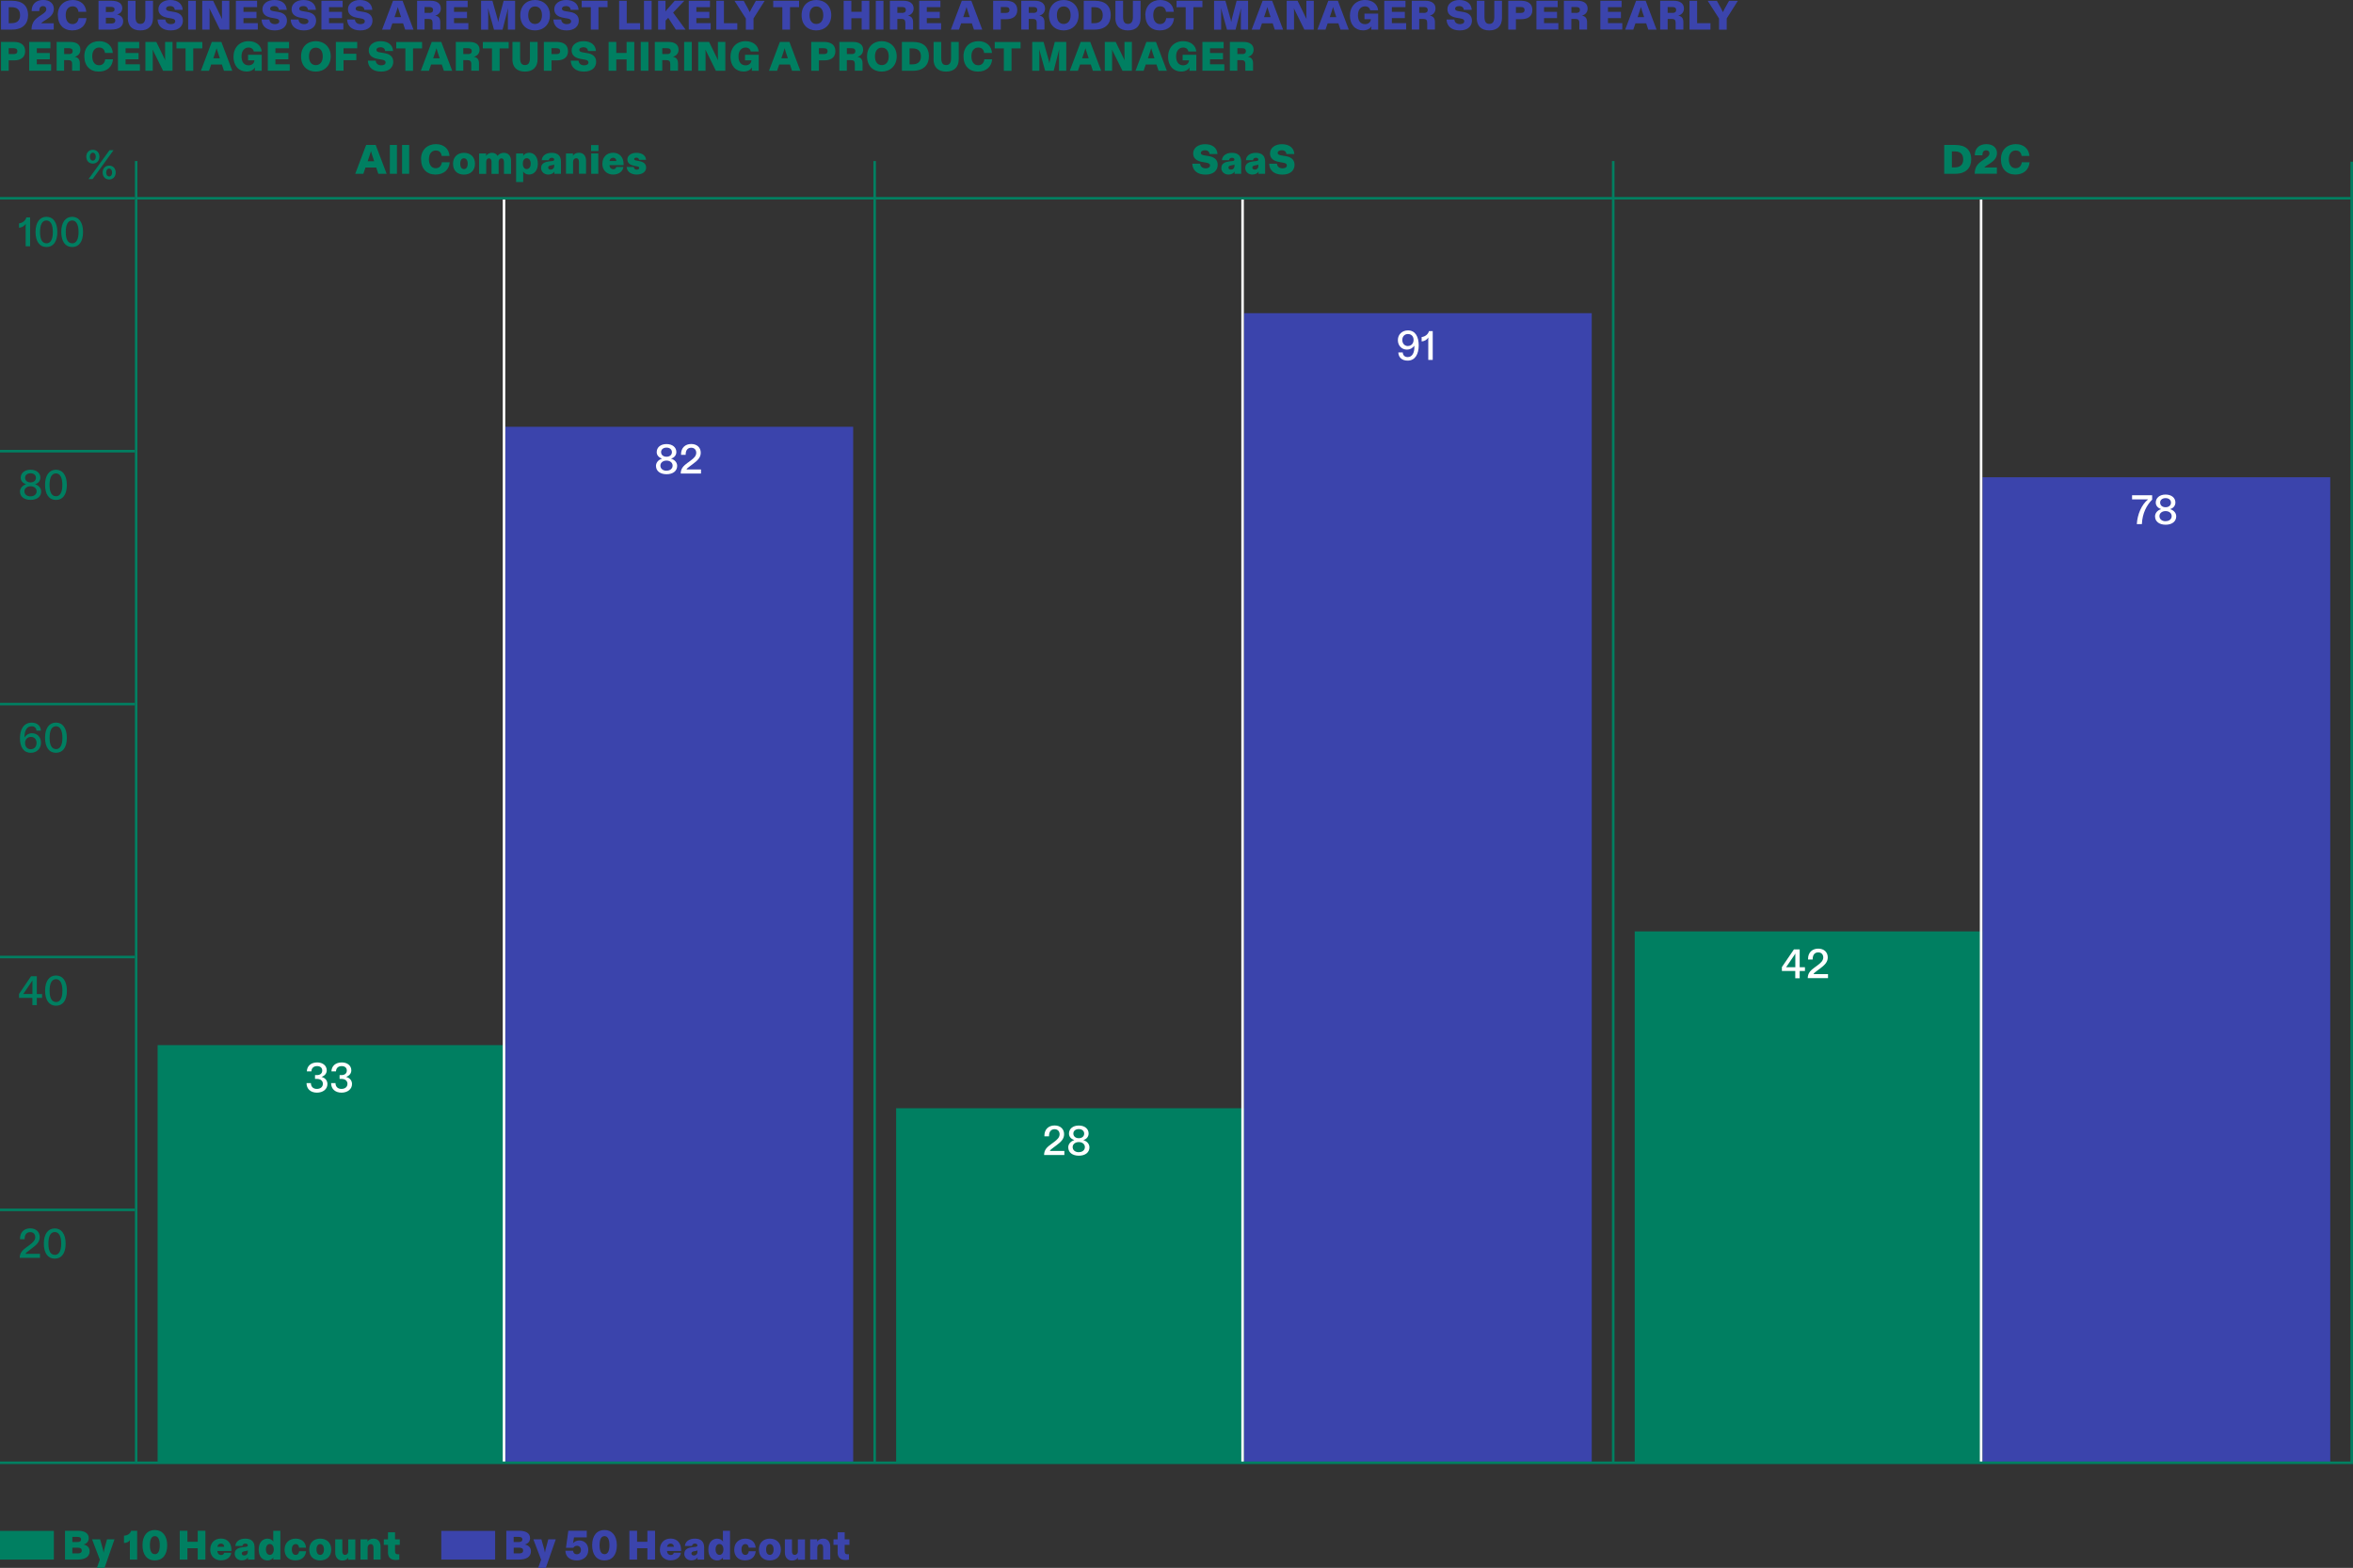 <?xml version="1.0" encoding="UTF-8"?><svg id="uuid-0dfed55b-a943-4352-86b5-c5613663d406" xmlns="http://www.w3.org/2000/svg" viewBox="0 0 371.38 247.47"><rect x="0" y="0" width="371.38" height="247.47" fill="#333333" stroke="none"/><defs><style>.uuid-288128f9-0c80-4648-bc33-a8056075cb0c{fill:#007f61;}.uuid-288128f9-0c80-4648-bc33-a8056075cb0c,.uuid-ce1f6a67-02bc-4ce9-ab5c-f519a6ffa7a4,.uuid-9423a5aa-f2f9-4655-b1f6-9f88802b57fe{stroke-width:0px;}.uuid-6dffda14-fdbd-4ec5-8c0a-4297719cbaf0{stroke:#fff;}.uuid-6dffda14-fdbd-4ec5-8c0a-4297719cbaf0,.uuid-368efdbe-213a-4685-8828-a54f5e4d7c76{fill:none;stroke-width:.4px;}.uuid-368efdbe-213a-4685-8828-a54f5e4d7c76{stroke:#007f61;}.uuid-ce1f6a67-02bc-4ce9-ab5c-f519a6ffa7a4{fill:#fff;}.uuid-9423a5aa-f2f9-4655-b1f6-9f88802b57fe{fill:#3b44ac;}</style></defs><g id="uuid-f1f3a0d4-20b9-409f-9545-c121e603e3a6"><line class="uuid-368efdbe-213a-4685-8828-a54f5e4d7c76" x1="21.29" y1="31.29" y2="31.29"/><line class="uuid-368efdbe-213a-4685-8828-a54f5e4d7c76" x1="21.29" y1="111.13" y2="111.13"/><line class="uuid-368efdbe-213a-4685-8828-a54f5e4d7c76" x1="21.29" y1="71.21" y2="71.21"/><line class="uuid-368efdbe-213a-4685-8828-a54f5e4d7c76" x1="21.29" y1="151.05" y2="151.05"/><line class="uuid-368efdbe-213a-4685-8828-a54f5e4d7c76" x1="21.29" y1="190.96" y2="190.96"/><rect class="uuid-288128f9-0c80-4648-bc33-a8056075cb0c" x="24.88" y="164.96" width="54.89" height="65.79"/><rect class="uuid-288128f9-0c80-4648-bc33-a8056075cb0c" x="141.44" y="174.92" width="54.89" height="55.83"/><rect class="uuid-288128f9-0c80-4648-bc33-a8056075cb0c" x="258.01" y="147.01" width="54.89" height="83.74"/><rect class="uuid-9423a5aa-f2f9-4655-b1f6-9f88802b57fe" x="79.77" y="67.36" width="54.89" height="163.39"/><rect class="uuid-9423a5aa-f2f9-4655-b1f6-9f88802b57fe" x="196.34" y="49.43" width="54.89" height="181.32"/><rect class="uuid-9423a5aa-f2f9-4655-b1f6-9f88802b57fe" x="312.9" y="75.33" width="54.89" height="155.42"/><path class="uuid-288128f9-0c80-4648-bc33-a8056075cb0c" d="M57.79,22.88h1.51l1.72,4.55h-1.31l-.33-.99h-1.69l-.34.99h-1.28l1.72-4.55ZM59.06,25.45l-.34-1.02c-.07-.23-.13-.4-.17-.57-.04.17-.1.34-.18.58l-.34,1.01h1.03Z"/><path class="uuid-288128f9-0c80-4648-bc33-a8056075cb0c" d="M61.53,22.88h1.12v4.55h-1.12v-4.55Z"/><path class="uuid-288128f9-0c80-4648-bc33-a8056075cb0c" d="M63.46,22.88h1.12v4.55h-1.12v-4.55Z"/><path class="uuid-288128f9-0c80-4648-bc33-a8056075cb0c" d="M66.45,25.13c0-1.51,1.03-2.38,2.35-2.38,1.18,0,2.05.66,2.15,1.86h-1.24c-.06-.51-.36-.86-.92-.86-.62,0-1.09.47-1.09,1.38s.43,1.42,1.07,1.42c.54,0,.91-.36.97-.94h1.24c-.08,1.12-.88,1.94-2.25,1.94s-2.27-.9-2.27-2.42Z"/><path class="uuid-288128f9-0c80-4648-bc33-a8056075cb0c" d="M71.5,25.84c0-1.08.73-1.72,1.73-1.72s1.74.64,1.74,1.72-.72,1.72-1.74,1.72-1.73-.6-1.73-1.72ZM73.23,26.69c.36,0,.59-.32.59-.85s-.23-.86-.59-.86-.59.31-.59.86.23.85.59.85Z"/><path class="uuid-288128f9-0c80-4648-bc33-a8056075cb0c" d="M75.63,24.22h1.1v.12c0,.08,0,.16-.02.27.15-.23.46-.49.96-.49.39,0,.7.2.86.49.18-.26.51-.49.99-.49.73,0,1.14.52,1.14,1.27v2.05h-1.12v-1.88c0-.35-.14-.57-.4-.57s-.44.21-.44.57v1.88h-1.12v-1.88c0-.35-.13-.57-.4-.57s-.44.21-.44.57v1.88h-1.12v-3.21Z"/><path class="uuid-288128f9-0c80-4648-bc33-a8056075cb0c" d="M81.47,24.22h1.12v.08c0,.1,0,.16-.02.29.17-.25.49-.48.96-.48.74,0,1.36.6,1.36,1.72s-.62,1.72-1.4,1.72c-.47,0-.76-.23-.93-.49.02.12.02.2.02.27v1.4h-1.12v-4.51ZM83.14,26.69c.37,0,.62-.34.62-.86s-.24-.86-.62-.86-.62.33-.62.86.25.86.62.86Z"/><path class="uuid-288128f9-0c80-4648-bc33-a8056075cb0c" d="M85.4,26.51c0-.73.62-.96,1.29-1.04l.45-.05c.25-.03.33-.1.33-.23,0-.17-.14-.29-.38-.29-.26,0-.44.14-.47.38h-1.12c.05-.67.64-1.16,1.56-1.16,1.04,0,1.48.52,1.48,1.42v1.89h-1.05v-.1c0-.1.01-.19.03-.27-.18.3-.52.49-1,.49-.57,0-1.12-.38-1.12-1.05ZM86.91,26.77c.33,0,.56-.23.56-.57v-.24c-.05.05-.15.08-.33.11l-.18.03c-.27.05-.44.14-.44.34s.15.33.38.33Z"/><path class="uuid-288128f9-0c80-4648-bc33-a8056075cb0c" d="M89.33,24.22h1.11v.1c0,.08,0,.16-.02.27.15-.25.46-.48.96-.48.74,0,1.12.53,1.12,1.28v2.03h-1.12v-1.87c0-.38-.16-.58-.44-.58s-.49.23-.49.58v1.87h-1.12v-3.21Z"/><path class="uuid-288128f9-0c80-4648-bc33-a8056075cb0c" d="M93.29,22.9h1.17v.93h-1.17v-.93ZM93.31,24.22h1.12v3.21h-1.12v-3.21Z"/><path class="uuid-288128f9-0c80-4648-bc33-a8056075cb0c" d="M95.08,25.83c0-1.05.69-1.72,1.69-1.72s1.65.7,1.65,1.77v.19h-2.22c0,.38.27.64.58.64.25,0,.44-.12.49-.36h1.12c-.07.67-.68,1.2-1.62,1.2s-1.7-.62-1.7-1.72ZM97.28,25.41c0-.32-.23-.51-.51-.51-.31,0-.53.21-.57.51h1.08Z"/><path class="uuid-288128f9-0c80-4648-bc33-a8056075cb0c" d="M98.91,26.35h1.12c.02.25.18.43.46.43.24,0,.4-.1.4-.27,0-.14-.1-.21-.34-.25l-.53-.11c-.6-.13-1-.43-1-1s.58-1.03,1.43-1.03c.93,0,1.48.46,1.51,1.1h-1.1c-.02-.19-.16-.34-.41-.34-.19,0-.36.08-.36.23,0,.12.08.18.36.23l.49.1c.58.11,1.04.39,1.04,1.01,0,.65-.58,1.1-1.5,1.1s-1.53-.49-1.57-1.2Z"/><path class="uuid-288128f9-0c80-4648-bc33-a8056075cb0c" d="M188.17,25.84h1.25c.03.48.4.73.88.73.37,0,.68-.14.68-.46,0-.23-.18-.36-.52-.42l-.77-.14c-.75-.14-1.37-.52-1.37-1.33,0-.89.81-1.46,1.88-1.46,1.24,0,1.9.64,1.96,1.55h-1.25c-.03-.33-.25-.59-.74-.59-.36,0-.64.15-.64.42,0,.24.21.33.58.39l.71.12c.73.12,1.37.49,1.37,1.36s-.64,1.55-1.92,1.55-2.04-.64-2.09-1.72Z"/><path class="uuid-288128f9-0c80-4648-bc33-a8056075cb0c" d="M192.77,26.51c0-.73.62-.96,1.29-1.04l.45-.05c.25-.03.32-.1.32-.23,0-.17-.14-.29-.38-.29-.26,0-.44.14-.47.38h-1.12c.05-.67.64-1.16,1.56-1.16,1.04,0,1.48.52,1.48,1.42v1.89h-1.05v-.1c0-.1.01-.19.03-.27-.18.3-.52.49-1,.49-.57,0-1.12-.38-1.12-1.05ZM194.28,26.77c.33,0,.56-.23.56-.57v-.24c-.05.05-.15.08-.33.11l-.18.03c-.27.05-.44.14-.44.34s.15.33.38.33Z"/><path class="uuid-288128f9-0c80-4648-bc33-a8056075cb0c" d="M196.54,26.51c0-.73.62-.96,1.29-1.04l.45-.05c.25-.03.33-.1.33-.23,0-.17-.14-.29-.38-.29-.26,0-.44.14-.47.38h-1.12c.05-.67.64-1.16,1.56-1.16,1.04,0,1.48.52,1.48,1.42v1.89h-1.05v-.1c0-.1.01-.19.03-.27-.18.3-.52.49-1,.49-.57,0-1.12-.38-1.12-1.05ZM198.05,26.77c.33,0,.56-.23.56-.57v-.24c-.05.05-.15.08-.33.11l-.18.03c-.27.05-.44.14-.44.34s.15.33.38.33Z"/><path class="uuid-288128f9-0c80-4648-bc33-a8056075cb0c" d="M200.3,25.84h1.25c.03.48.4.73.88.73.37,0,.68-.14.68-.46,0-.23-.18-.36-.52-.42l-.77-.14c-.75-.14-1.37-.52-1.37-1.33,0-.89.81-1.46,1.88-1.46,1.24,0,1.9.64,1.96,1.55h-1.25c-.03-.33-.25-.59-.74-.59-.36,0-.64.15-.64.42,0,.24.21.33.58.39l.71.12c.73.12,1.37.49,1.37,1.36s-.64,1.55-1.92,1.55-2.04-.64-2.09-1.72Z"/><path class="uuid-288128f9-0c80-4648-bc33-a8056075cb0c" d="M306.85,22.88h1.77c1.58,0,2.5.76,2.5,2.28,0,1.35-.85,2.27-2.51,2.27h-1.75v-4.55ZM308.51,26.42c.77,0,1.35-.34,1.35-1.25,0-.81-.42-1.27-1.31-1.27h-.48v2.52h.45Z"/><path class="uuid-288128f9-0c80-4648-bc33-a8056075cb0c" d="M312.9,25.33l.46-.31c.41-.28.64-.48.64-.81,0-.29-.18-.49-.51-.49-.41,0-.6.29-.6.7v.09h-1.2v-.08c0-1.01.71-1.68,1.82-1.68s1.68.64,1.68,1.4c0,.84-.58,1.29-1.12,1.65l-.38.24c-.31.21-.43.29-.48.39h1.96v.99h-3.5c.01-1.17.6-1.66,1.23-2.1Z"/><path class="uuid-288128f9-0c80-4648-bc33-a8056075cb0c" d="M315.81,25.13c0-1.51,1.03-2.38,2.35-2.38,1.18,0,2.05.66,2.15,1.86h-1.24c-.06-.51-.36-.86-.92-.86-.62,0-1.09.47-1.09,1.38s.43,1.42,1.07,1.42c.54,0,.91-.36.97-.94h1.23c-.08,1.12-.88,1.94-2.25,1.94s-2.27-.9-2.27-2.42Z"/><line class="uuid-6dffda14-fdbd-4ec5-8c0a-4297719cbaf0" x1="79.55" y1="230.73" x2="79.55" y2="31.47"/><line class="uuid-6dffda14-fdbd-4ec5-8c0a-4297719cbaf0" x1="196.12" y1="230.73" x2="196.12" y2="31.47"/><line class="uuid-6dffda14-fdbd-4ec5-8c0a-4297719cbaf0" x1="312.68" y1="230.73" x2="312.68" y2="31.47"/><line class="uuid-368efdbe-213a-4685-8828-a54f5e4d7c76" x1="21.49" y1="230.73" x2="21.49" y2="25.42"/><line class="uuid-368efdbe-213a-4685-8828-a54f5e4d7c76" x1="138.05" y1="230.98" x2="138.05" y2="25.42"/><line class="uuid-368efdbe-213a-4685-8828-a54f5e4d7c76" x1="254.62" y1="230.98" x2="254.62" y2="25.42"/><line class="uuid-368efdbe-213a-4685-8828-a54f5e4d7c76" x1="371.18" y1="230.98" x2="371.18" y2="25.52"/><path class="uuid-ce1f6a67-02bc-4ce9-ab5c-f519a6ffa7a4" d="M48.36,170.95h.71c0,.56.36.92.93.92s.96-.3.96-.81c0-.49-.4-.77-.94-.77h-.3v-.6h.31c.45,0,.83-.23.83-.72,0-.43-.31-.7-.81-.7-.55,0-.88.32-.9.83h-.72c.03-.85.65-1.41,1.64-1.41.87,0,1.5.5,1.5,1.25,0,.49-.32.87-.83,1.03.57.16.94.55.94,1.14,0,.79-.69,1.35-1.66,1.35s-1.64-.57-1.64-1.5Z"/><path class="uuid-ce1f6a67-02bc-4ce9-ab5c-f519a6ffa7a4" d="M52.24,170.95h.71c0,.56.36.92.93.92s.96-.3.96-.81c0-.49-.4-.77-.94-.77h-.3v-.6h.31c.45,0,.83-.23.83-.72,0-.43-.31-.7-.81-.7-.55,0-.88.32-.9.83h-.72c.03-.85.65-1.41,1.64-1.41.87,0,1.5.5,1.5,1.25,0,.49-.32.87-.83,1.03.57.16.94.55.94,1.14,0,.79-.69,1.35-1.66,1.35s-1.64-.57-1.64-1.5Z"/><path class="uuid-ce1f6a67-02bc-4ce9-ab5c-f519a6ffa7a4" d="M165.95,180.56l.44-.33c.44-.33.85-.69.85-1.2,0-.47-.3-.8-.79-.8-.55,0-.88.38-.88,1.06v.06h-.73v-.1c0-.99.65-1.61,1.61-1.61.91,0,1.5.56,1.5,1.38,0,.76-.51,1.24-1.26,1.79l-.31.23c-.44.32-.62.47-.68.62h2.29v.64h-3.2c.01-.81.43-1.21,1.16-1.75Z"/><path class="uuid-ce1f6a67-02bc-4ce9-ab5c-f519a6ffa7a4" d="M168.6,181.12c0-.53.36-.98.96-1.17-.5-.18-.84-.53-.84-1.03,0-.74.6-1.27,1.55-1.27s1.55.53,1.55,1.25c0,.51-.32.89-.84,1.05.6.18.97.62.97,1.14,0,.79-.64,1.32-1.67,1.32s-1.67-.53-1.67-1.29ZM170.27,181.85c.57,0,.96-.32.96-.8,0-.46-.4-.79-.96-.79s-.97.33-.97.79c0,.48.4.81.97.81ZM170.27,179.65c.5,0,.85-.29.85-.72s-.34-.72-.85-.72-.86.29-.86.7c0,.44.34.74.86.74Z"/><path class="uuid-ce1f6a67-02bc-4ce9-ab5c-f519a6ffa7a4" d="M283.36,153.26h-2.12v-.62l1.9-2.79h.91v2.81h.83v.6h-.83v1.14h-.7v-1.14ZM283.36,152.66v-2.16c-.06.11-.12.21-.19.31l-1.09,1.6c-.06.08-.12.18-.18.25h1.46Z"/><path class="uuid-ce1f6a67-02bc-4ce9-ab5c-f519a6ffa7a4" d="M286.48,152.65l.44-.33c.44-.33.85-.69.85-1.2,0-.47-.3-.8-.79-.8-.55,0-.88.38-.88,1.06v.06h-.73v-.1c0-.99.65-1.61,1.61-1.61.91,0,1.5.56,1.5,1.38,0,.76-.51,1.24-1.26,1.79l-.31.23c-.44.32-.62.47-.68.62h2.29v.64h-3.2c.01-.81.43-1.21,1.16-1.75Z"/><path class="uuid-ce1f6a67-02bc-4ce9-ab5c-f519a6ffa7a4" d="M103.53,73.56c0-.53.36-.98.96-1.17-.5-.18-.84-.53-.84-1.03,0-.74.6-1.27,1.55-1.27s1.55.53,1.55,1.25c0,.51-.32.89-.84,1.05.6.18.97.62.97,1.14,0,.79-.64,1.32-1.67,1.32s-1.67-.53-1.67-1.29ZM105.2,74.29c.57,0,.96-.32.96-.8,0-.46-.4-.79-.96-.79s-.97.33-.97.79c0,.48.4.81.97.81ZM105.2,72.09c.5,0,.85-.29.85-.72s-.34-.72-.85-.72-.86.29-.86.7c0,.44.34.74.86.74Z"/><path class="uuid-ce1f6a67-02bc-4ce9-ab5c-f519a6ffa7a4" d="M108.6,73l.44-.33c.44-.33.85-.69.85-1.2,0-.47-.3-.8-.79-.8-.55,0-.88.38-.88,1.06v.06h-.73v-.1c0-.99.65-1.61,1.61-1.61.91,0,1.5.56,1.5,1.38,0,.76-.51,1.24-1.26,1.79l-.31.23c-.44.32-.62.47-.68.62h2.29v.64h-3.2c.01-.81.43-1.21,1.16-1.75Z"/><path class="uuid-ce1f6a67-02bc-4ce9-ab5c-f519a6ffa7a4" d="M220.7,55.63h.7c.03.46.31.73.78.73.76,0,1.07-.76,1.05-1.6v-.2c-.2.31-.62.62-1.18.62-.77,0-1.42-.58-1.42-1.5s.7-1.53,1.59-1.53c1.2,0,1.7,1.05,1.7,2.37s-.53,2.4-1.75,2.4c-.92,0-1.44-.53-1.47-1.29ZM222.22,54.61c.5,0,.89-.38.89-.96s-.37-.93-.89-.93-.89.38-.89.94.36.96.89.96Z"/><path class="uuid-ce1f6a67-02bc-4ce9-ab5c-f519a6ffa7a4" d="M225.45,53.25c-.21.35-.59.61-1.07.63v-.68c.56-.07,1.03-.44,1.16-.94h.59v4.55h-.7v-3.19c0-.13,0-.25.01-.38Z"/><path class="uuid-ce1f6a67-02bc-4ce9-ab5c-f519a6ffa7a4" d="M339.04,78.82h-2.53v-.65h3.17v.69c-.87.87-1.55,2.17-1.62,3.86h-.8c.09-1.51.73-3.06,1.78-3.9Z"/><path class="uuid-ce1f6a67-02bc-4ce9-ab5c-f519a6ffa7a4" d="M340.13,81.53c0-.53.36-.98.96-1.17-.5-.18-.84-.53-.84-1.03,0-.74.6-1.27,1.55-1.27s1.55.53,1.55,1.25c0,.51-.32.89-.84,1.05.6.18.97.62.97,1.14,0,.79-.64,1.32-1.67,1.32s-1.67-.53-1.67-1.29ZM341.8,82.26c.57,0,.96-.32.96-.8,0-.46-.4-.79-.96-.79s-.97.33-.97.79c0,.48.4.81.97.81ZM341.8,80.06c.5,0,.85-.29.85-.72s-.34-.72-.85-.72-.86.29-.86.7c0,.44.34.74.86.74Z"/><path class="uuid-288128f9-0c80-4648-bc33-a8056075cb0c" d="M5.12,157.5h-2.12v-.62l1.9-2.79h.91v2.81h.83v.6h-.83v1.14h-.7v-1.14ZM5.12,156.89v-2.16c-.06.11-.12.21-.19.31l-1.09,1.6c-.06.08-.12.18-.18.25h1.46Z"/><path class="uuid-288128f9-0c80-4648-bc33-a8056075cb0c" d="M7.12,156.35c0-1.49.66-2.38,1.72-2.38s1.72.88,1.72,2.4-.64,2.37-1.72,2.37-1.72-.88-1.72-2.38ZM8.84,158.16c.62,0,1.01-.57,1.01-1.78s-.38-1.83-1.01-1.83-1.01.58-1.01,1.83.4,1.77,1.01,1.77Z"/><path class="uuid-288128f9-0c80-4648-bc33-a8056075cb0c" d="M4.27,196.8l.44-.33c.44-.33.85-.69.85-1.2,0-.47-.3-.8-.79-.8-.55,0-.88.38-.88,1.06v.06h-.73v-.1c0-.99.65-1.61,1.61-1.61.91,0,1.5.56,1.5,1.38,0,.76-.51,1.24-1.26,1.79l-.31.23c-.44.32-.62.47-.68.62h2.29v.64h-3.2c.01-.81.43-1.21,1.16-1.75Z"/><path class="uuid-288128f9-0c80-4648-bc33-a8056075cb0c" d="M6.92,196.27c0-1.49.66-2.38,1.72-2.38s1.72.88,1.72,2.4-.64,2.37-1.72,2.37-1.72-.88-1.72-2.38ZM8.65,198.07c.62,0,1.01-.57,1.01-1.78s-.38-1.83-1.01-1.83-1.01.58-1.01,1.83.4,1.77,1.01,1.77Z"/><path class="uuid-288128f9-0c80-4648-bc33-a8056075cb0c" d="M3.15,116.54c0-1.41.58-2.48,1.87-2.48.86,0,1.4.52,1.44,1.27h-.7c-.03-.43-.31-.7-.75-.7-.72,0-1.09.58-1.14,1.53,0,.08,0,.17-.02.25.21-.35.64-.68,1.2-.68.83,0,1.42.62,1.42,1.5,0,.92-.68,1.59-1.59,1.59-1.22,0-1.73-1-1.73-2.28ZM4.87,118.25c.53,0,.9-.39.9-.99,0-.55-.34-.95-.88-.95s-.93.39-.93.94c0,.66.38,1.01.9,1.01Z"/><path class="uuid-288128f9-0c80-4648-bc33-a8056075cb0c" d="M7.11,116.43c0-1.49.66-2.38,1.72-2.38s1.72.88,1.72,2.4-.64,2.37-1.72,2.37-1.72-.88-1.72-2.39ZM8.84,118.24c.62,0,1.01-.57,1.01-1.78s-.38-1.83-1.01-1.83-1.01.58-1.01,1.83.4,1.77,1.01,1.77Z"/><path class="uuid-288128f9-0c80-4648-bc33-a8056075cb0c" d="M3.15,77.61c0-.53.36-.98.96-1.17-.5-.18-.84-.53-.84-1.03,0-.74.6-1.27,1.55-1.27s1.55.53,1.55,1.25c0,.51-.32.89-.84,1.05.6.18.97.62.97,1.14,0,.79-.64,1.32-1.67,1.32s-1.67-.53-1.67-1.29ZM4.82,78.34c.57,0,.96-.32.96-.8,0-.46-.4-.79-.96-.79s-.97.33-.97.79c0,.48.4.81.97.81ZM4.82,76.14c.5,0,.85-.29.85-.72s-.34-.72-.85-.72-.86.29-.86.7c0,.44.34.74.86.74Z"/><path class="uuid-288128f9-0c80-4648-bc33-a8056075cb0c" d="M7.11,76.52c0-1.49.66-2.38,1.72-2.38s1.72.88,1.72,2.4-.64,2.37-1.72,2.37-1.72-.88-1.72-2.39ZM8.83,78.33c.62,0,1.01-.57,1.01-1.78s-.38-1.83-1.01-1.83-1.01.58-1.01,1.83.4,1.77,1.01,1.77Z"/><path class="uuid-288128f9-0c80-4648-bc33-a8056075cb0c" d="M4.07,35.31c-.21.35-.59.61-1.07.63v-.68c.56-.07,1.03-.44,1.16-.94h.59v4.55h-.7v-3.19c0-.13,0-.25.01-.38Z"/><path class="uuid-288128f9-0c80-4648-bc33-a8056075cb0c" d="M5.61,36.6c0-1.49.66-2.38,1.72-2.38s1.72.88,1.72,2.4-.64,2.37-1.72,2.37-1.72-.88-1.72-2.38ZM7.33,38.41c.62,0,1.01-.57,1.01-1.78s-.38-1.83-1.01-1.83-1.01.58-1.01,1.83.4,1.77,1.01,1.77Z"/><path class="uuid-288128f9-0c80-4648-bc33-a8056075cb0c" d="M9.67,36.6c0-1.49.66-2.38,1.72-2.38s1.72.88,1.72,2.4-.64,2.37-1.72,2.37-1.72-.88-1.72-2.38ZM11.39,38.41c.62,0,1.01-.57,1.01-1.78s-.38-1.83-1.01-1.83-1.01.58-1.01,1.83.4,1.77,1.01,1.77Z"/><path class="uuid-288128f9-0c80-4648-bc33-a8056075cb0c" d="M13.62,24.73c0-.65.42-1.09,1.03-1.09s1.04.44,1.04,1.09-.43,1.09-1.04,1.09-1.03-.44-1.03-1.09ZM17.27,23.71h.65l-3.3,4.55h-.64l3.3-4.55ZM14.65,25.35c.28,0,.47-.25.47-.62s-.2-.63-.47-.63-.47.26-.47.63.19.62.47.62ZM17.23,26.14c.62,0,1.03.45,1.03,1.09s-.42,1.1-1.03,1.1-1.03-.45-1.03-1.1.42-1.09,1.03-1.09ZM17.23,27.85c.28,0,.47-.25.47-.62s-.2-.63-.47-.63-.47.26-.47.63.19.62.47.62Z"/><rect class="uuid-288128f9-0c80-4648-bc33-a8056075cb0c" x="0" y="241.63" width="8.5" height="4.53"/><path class="uuid-288128f9-0c80-4648-bc33-a8056075cb0c" d="M10.26,241.61h2.05c.94,0,1.7.33,1.7,1.17,0,.52-.33.87-.83,1,.55.1.97.46.97,1.05,0,.9-.73,1.33-1.91,1.33h-1.98v-4.55ZM12.23,243.39c.38,0,.57-.14.57-.42,0-.26-.18-.39-.57-.39h-.81v.81h.81ZM12.27,245.19c.44,0,.64-.16.64-.46s-.2-.45-.64-.45h-.85v.9h.85Z"/><path class="uuid-288128f9-0c80-4648-bc33-a8056075cb0c" d="M15.75,246.16l-1.22-3.2h1.27l.45,1.59c.05.2.08.36.11.53.02-.17.06-.33.1-.54l.43-1.58h1.18l-1.57,4.51h-1.2l.46-1.31Z"/><path class="uuid-288128f9-0c80-4648-bc33-a8056075cb0c" d="M20.53,243.07c-.18.29-.55.47-.96.47v-1.15c.55-.04.99-.29,1.12-.78h.96v4.55h-1.15v-2.81c0-.08,0-.18.03-.28Z"/><path class="uuid-288128f9-0c80-4648-bc33-a8056075cb0c" d="M22.49,243.88c0-1.5.76-2.39,1.94-2.39s1.96.88,1.96,2.41-.75,2.39-1.96,2.39-1.94-.89-1.94-2.4ZM24.44,245.31c.45,0,.78-.38.78-1.41s-.33-1.44-.78-1.44-.78.38-.78,1.44.34,1.4.78,1.4Z"/><path class="uuid-288128f9-0c80-4648-bc33-a8056075cb0c" d="M28.37,241.61h1.21v1.74h1.63v-1.74h1.21v4.55h-1.21v-1.79h-1.63v1.79h-1.21v-4.55Z"/><path class="uuid-288128f9-0c80-4648-bc33-a8056075cb0c" d="M33.19,244.56c0-1.05.69-1.72,1.69-1.72s1.65.7,1.65,1.77v.19h-2.22c0,.38.27.64.58.64.25,0,.44-.12.49-.36h1.12c-.07.67-.68,1.2-1.62,1.2s-1.7-.62-1.7-1.72ZM35.39,244.14c0-.32-.23-.51-.51-.51-.31,0-.53.21-.57.51h1.08Z"/><path class="uuid-288128f9-0c80-4648-bc33-a8056075cb0c" d="M37.04,245.24c0-.73.62-.96,1.29-1.04l.45-.05c.25-.03.33-.1.33-.23,0-.17-.14-.29-.38-.29-.26,0-.44.14-.47.38h-1.12c.05-.67.64-1.16,1.56-1.16,1.04,0,1.48.52,1.48,1.42v1.89h-1.05v-.1c0-.1.01-.19.03-.27-.18.3-.52.49-1,.49-.57,0-1.12-.38-1.12-1.05ZM38.55,245.51c.33,0,.56-.23.56-.57v-.24c-.05.05-.15.08-.33.11l-.18.03c-.27.05-.44.14-.44.34s.15.33.38.33Z"/><path class="uuid-288128f9-0c80-4648-bc33-a8056075cb0c" d="M40.83,244.56c0-1.16.68-1.71,1.39-1.71.46,0,.78.24.94.48-.03-.12-.03-.21-.03-.32v-1.4h1.12v4.55h-1.12v-.09c0-.08,0-.16.03-.27-.15.23-.44.49-.93.49-.79,0-1.4-.57-1.4-1.73ZM42.59,245.42c.36,0,.62-.34.62-.86s-.25-.86-.62-.86-.62.33-.62.86.26.86.62.86Z"/><path class="uuid-288128f9-0c80-4648-bc33-a8056075cb0c" d="M44.92,244.56c0-1.09.79-1.71,1.74-1.71,1.03,0,1.58.62,1.64,1.43h-1.1c-.03-.31-.19-.57-.53-.57-.32,0-.61.26-.61.84,0,.53.23.87.6.87.34,0,.53-.26.55-.58h1.1c-.1.88-.67,1.44-1.71,1.44s-1.69-.64-1.69-1.73Z"/><path class="uuid-288128f9-0c80-4648-bc33-a8056075cb0c" d="M48.81,244.57c0-1.08.73-1.72,1.73-1.72s1.74.64,1.74,1.72-.72,1.72-1.74,1.72-1.73-.6-1.73-1.72ZM50.54,245.42c.36,0,.59-.32.59-.85s-.23-.86-.59-.86-.59.31-.59.86.23.85.59.85Z"/><path class="uuid-288128f9-0c80-4648-bc33-a8056075cb0c" d="M52.91,245.01v-2.05h1.12v1.89c0,.35.14.57.42.57s.51-.19.51-.57v-1.88h1.12v3.21h-1.12v-.09c0-.1,0-.17.03-.27-.18.29-.47.49-.96.49-.64,0-1.12-.45-1.12-1.27Z"/><path class="uuid-288128f9-0c80-4648-bc33-a8056075cb0c" d="M56.9,242.96h1.11v.1c0,.08,0,.16-.02.27.15-.25.46-.48.96-.48.74,0,1.12.53,1.12,1.28v2.03h-1.12v-1.87c0-.38-.16-.58-.44-.58s-.49.23-.49.58v1.87h-1.12v-3.21Z"/><path class="uuid-288128f9-0c80-4648-bc33-a8056075cb0c" d="M61.24,244.99v-1.16h-.66v-.87h.66v-1.11h1.11v1.11h.75v.87h-.75v1.01c0,.31.1.49.46.49.07,0,.14,0,.21-.02v.85c-.11.03-.33.06-.54.06-.85,0-1.25-.42-1.25-1.24Z"/><rect class="uuid-9423a5aa-f2f9-4655-b1f6-9f88802b57fe" x="69.65" y="241.63" width="8.5" height="4.53"/><path class="uuid-9423a5aa-f2f9-4655-b1f6-9f88802b57fe" d="M79.91,241.61h2.05c.94,0,1.7.33,1.7,1.17,0,.52-.33.87-.83,1,.55.1.97.46.97,1.05,0,.9-.73,1.33-1.91,1.33h-1.98v-4.55ZM81.88,243.39c.38,0,.57-.14.57-.42,0-.26-.18-.39-.57-.39h-.81v.81h.81ZM81.93,245.19c.44,0,.64-.16.64-.46s-.2-.45-.64-.45h-.85v.9h.85Z"/><path class="uuid-9423a5aa-f2f9-4655-b1f6-9f88802b57fe" d="M85.4,246.16l-1.22-3.2h1.27l.45,1.59c.05.2.08.36.11.53.02-.17.06-.33.1-.54l.43-1.58h1.18l-1.57,4.51h-1.2l.46-1.31Z"/><path class="uuid-9423a5aa-f2f9-4655-b1f6-9f88802b57fe" d="M89.25,244.76h1.2c.02.32.23.56.6.56s.64-.26.64-.68c0-.38-.25-.66-.62-.66-.28,0-.48.14-.58.32h-1.16l.37-2.69h2.91v1.05h-2.02l-.1.66c-.02.12-.03.18-.05.26.19-.22.51-.44.99-.44.86,0,1.42.62,1.42,1.5,0,1.1-.86,1.65-1.8,1.65-1.22,0-1.8-.7-1.81-1.52Z"/><path class="uuid-9423a5aa-f2f9-4655-b1f6-9f88802b57fe" d="M93.46,243.88c0-1.5.76-2.39,1.94-2.39s1.96.88,1.96,2.41-.75,2.39-1.96,2.39-1.94-.89-1.94-2.4ZM95.41,245.31c.45,0,.78-.38.78-1.41s-.33-1.44-.78-1.44-.78.38-.78,1.44.34,1.4.78,1.4Z"/><path class="uuid-9423a5aa-f2f9-4655-b1f6-9f88802b57fe" d="M99.34,241.61h1.21v1.74h1.63v-1.74h1.21v4.55h-1.21v-1.79h-1.63v1.79h-1.21v-4.55Z"/><path class="uuid-9423a5aa-f2f9-4655-b1f6-9f88802b57fe" d="M104.16,244.56c0-1.05.69-1.72,1.69-1.72s1.65.7,1.65,1.77v.19h-2.22c0,.38.27.64.58.64.25,0,.44-.12.49-.36h1.12c-.07.67-.68,1.2-1.62,1.2s-1.7-.62-1.7-1.72ZM106.36,244.14c0-.32-.23-.51-.51-.51-.31,0-.53.21-.57.51h1.08Z"/><path class="uuid-9423a5aa-f2f9-4655-b1f6-9f88802b57fe" d="M108.01,245.24c0-.73.62-.96,1.29-1.04l.45-.05c.25-.03.32-.1.32-.23,0-.17-.14-.29-.38-.29-.26,0-.44.14-.47.38h-1.12c.05-.67.64-1.16,1.56-1.16,1.04,0,1.48.52,1.48,1.42v1.89h-1.05v-.1c0-.1.01-.19.03-.27-.18.3-.52.49-1,.49-.57,0-1.12-.38-1.12-1.05ZM109.52,245.51c.33,0,.56-.23.56-.57v-.24c-.05.05-.15.08-.33.11l-.18.03c-.27.05-.44.14-.44.34s.15.33.38.33Z"/><path class="uuid-9423a5aa-f2f9-4655-b1f6-9f88802b57fe" d="M111.8,244.56c0-1.16.68-1.71,1.39-1.71.46,0,.78.24.94.48-.03-.12-.03-.21-.03-.32v-1.4h1.12v4.55h-1.12v-.09c0-.08,0-.16.03-.27-.15.23-.44.49-.93.49-.79,0-1.4-.57-1.4-1.73ZM113.56,245.42c.36,0,.62-.34.62-.86s-.25-.86-.62-.86-.62.33-.62.86.26.86.62.86Z"/><path class="uuid-9423a5aa-f2f9-4655-b1f6-9f88802b57fe" d="M115.89,244.56c0-1.09.79-1.71,1.74-1.71,1.03,0,1.58.62,1.64,1.43h-1.1c-.03-.31-.19-.57-.53-.57-.32,0-.61.26-.61.84,0,.53.23.87.6.87.34,0,.53-.26.55-.58h1.1c-.1.88-.67,1.44-1.71,1.44s-1.69-.64-1.69-1.73Z"/><path class="uuid-9423a5aa-f2f9-4655-b1f6-9f88802b57fe" d="M119.78,244.57c0-1.08.73-1.72,1.73-1.72s1.74.64,1.74,1.72-.72,1.72-1.74,1.72-1.73-.6-1.73-1.72ZM121.51,245.42c.36,0,.59-.32.59-.85s-.23-.86-.59-.86-.59.31-.59.86.23.85.59.85Z"/><path class="uuid-9423a5aa-f2f9-4655-b1f6-9f88802b57fe" d="M123.88,245.01v-2.05h1.12v1.89c0,.35.14.57.42.57s.51-.19.51-.57v-1.88h1.12v3.21h-1.12v-.09c0-.1,0-.17.03-.27-.18.29-.47.49-.96.49-.64,0-1.12-.45-1.12-1.27Z"/><path class="uuid-9423a5aa-f2f9-4655-b1f6-9f88802b57fe" d="M127.87,242.96h1.11v.1c0,.08,0,.16-.02.27.15-.25.46-.48.96-.48.74,0,1.12.53,1.12,1.28v2.03h-1.12v-1.87c0-.38-.16-.58-.44-.58s-.49.23-.49.58v1.87h-1.12v-3.21Z"/><path class="uuid-9423a5aa-f2f9-4655-b1f6-9f88802b57fe" d="M132.21,244.99v-1.16h-.66v-.87h.66v-1.11h1.11v1.11h.75v.87h-.75v1.01c0,.31.1.49.46.49.07,0,.14,0,.21-.02v.85c-.11.03-.33.06-.54.06-.85,0-1.25-.42-1.25-1.24Z"/><path class="uuid-9423a5aa-f2f9-4655-b1f6-9f88802b57fe" d="M.16.12h1.77c1.58,0,2.5.76,2.5,2.28,0,1.35-.85,2.27-2.51,2.27H.16V.12ZM1.82,3.66c.77,0,1.35-.34,1.35-1.25,0-.81-.42-1.27-1.31-1.27h-.48v2.52h.45Z"/><path class="uuid-9423a5aa-f2f9-4655-b1f6-9f88802b57fe" d="M6.21,2.57l.46-.31c.41-.28.64-.48.64-.81,0-.29-.18-.49-.51-.49-.41,0-.6.29-.6.7v.09h-1.2v-.08c0-1.01.71-1.68,1.82-1.68s1.68.64,1.68,1.4c0,.84-.58,1.29-1.12,1.65l-.38.24c-.31.21-.43.29-.48.39h1.96v.99h-3.5c.01-1.17.6-1.66,1.23-2.1Z"/><path class="uuid-9423a5aa-f2f9-4655-b1f6-9f88802b57fe" d="M9.12,2.38c0-1.51,1.03-2.38,2.35-2.38,1.18,0,2.05.66,2.15,1.86h-1.24c-.06-.51-.36-.86-.92-.86-.62,0-1.09.47-1.09,1.38s.43,1.42,1.07,1.42c.54,0,.91-.36.97-.94h1.24c-.08,1.12-.88,1.94-2.25,1.94s-2.27-.9-2.27-2.42Z"/><path class="uuid-9423a5aa-f2f9-4655-b1f6-9f88802b57fe" d="M15.55.12h2.05c.94,0,1.7.33,1.7,1.17,0,.52-.33.87-.83,1,.55.1.97.46.97,1.05,0,.9-.73,1.33-1.91,1.33h-1.98V.12ZM17.52,1.9c.38,0,.57-.14.57-.42,0-.26-.18-.39-.57-.39h-.81v.81h.81ZM17.56,3.71c.44,0,.64-.16.64-.46s-.2-.45-.64-.45h-.85v.9h.85Z"/><path class="uuid-9423a5aa-f2f9-4655-b1f6-9f88802b57fe" d="M20.18,2.84V.12h1.21v2.54c0,.75.22,1.11.77,1.11s.78-.37.78-1.11V.12h1.21v2.72c0,1.24-.72,1.96-2,1.96s-1.98-.71-1.98-1.96Z"/><path class="uuid-9423a5aa-f2f9-4655-b1f6-9f88802b57fe" d="M24.85,3.08h1.25c.03.48.4.73.88.73.37,0,.68-.14.68-.46,0-.23-.18-.36-.52-.42l-.77-.14c-.75-.14-1.37-.52-1.37-1.33,0-.89.81-1.46,1.88-1.46,1.24,0,1.9.64,1.96,1.55h-1.25c-.03-.33-.25-.59-.74-.59-.36,0-.64.15-.64.42,0,.24.21.33.58.39l.71.12c.73.12,1.37.49,1.37,1.36s-.64,1.55-1.92,1.55-2.04-.64-2.09-1.72Z"/><path class="uuid-9423a5aa-f2f9-4655-b1f6-9f88802b57fe" d="M29.7.12h1.21v4.55h-1.21V.12Z"/><path class="uuid-9423a5aa-f2f9-4655-b1f6-9f88802b57fe" d="M31.92.12h1.72l1.42,2.91c-.03-.21-.03-.42-.03-.66V.12s1.17,0,1.17,0v4.55h-1.49l-1.66-3.36c.03.22.03.39.03.65v2.71s-1.16,0-1.16,0V.12Z"/><path class="uuid-9423a5aa-f2f9-4655-b1f6-9f88802b57fe" d="M37.22.12h3.36v1.01h-2.15v.74h2.05v.99h-2.05v.79h2.26v1.01h-3.46V.12Z"/><path class="uuid-9423a5aa-f2f9-4655-b1f6-9f88802b57fe" d="M41.27,3.08h1.25c.03.48.4.73.88.73.37,0,.68-.14.68-.46,0-.23-.18-.36-.52-.42l-.77-.14c-.75-.14-1.37-.52-1.37-1.33,0-.89.81-1.46,1.88-1.46,1.24,0,1.9.64,1.96,1.55h-1.25c-.03-.33-.25-.59-.74-.59-.36,0-.64.15-.64.42,0,.24.21.33.58.39l.71.12c.73.12,1.37.49,1.37,1.36s-.64,1.55-1.92,1.55-2.04-.64-2.09-1.72Z"/><path class="uuid-9423a5aa-f2f9-4655-b1f6-9f88802b57fe" d="M45.87,3.08h1.25c.03.48.4.73.88.73.37,0,.68-.14.68-.46,0-.23-.18-.36-.52-.42l-.77-.14c-.75-.14-1.37-.52-1.37-1.33,0-.89.81-1.46,1.88-1.46,1.24,0,1.9.64,1.96,1.55h-1.25c-.03-.33-.25-.59-.74-.59-.36,0-.64.15-.64.42,0,.24.21.33.58.39l.71.12c.73.12,1.37.49,1.37,1.36s-.64,1.55-1.92,1.55-2.04-.64-2.09-1.72Z"/><path class="uuid-9423a5aa-f2f9-4655-b1f6-9f88802b57fe" d="M50.72.12h3.36v1.01h-2.15v.74h2.05v.99h-2.05v.79h2.26v1.01h-3.46V.12Z"/><path class="uuid-9423a5aa-f2f9-4655-b1f6-9f88802b57fe" d="M54.77,3.08h1.25c.03.48.4.73.88.73.37,0,.68-.14.68-.46,0-.23-.18-.36-.52-.42l-.77-.14c-.75-.14-1.37-.52-1.37-1.33,0-.89.81-1.46,1.88-1.46,1.24,0,1.9.64,1.96,1.55h-1.25c-.03-.33-.25-.59-.74-.59-.36,0-.64.15-.64.42,0,.24.21.33.58.39l.71.12c.73.12,1.37.49,1.37,1.36s-.64,1.55-1.92,1.55-2.04-.64-2.09-1.72Z"/><path class="uuid-9423a5aa-f2f9-4655-b1f6-9f88802b57fe" d="M62.03.12h1.51l1.72,4.55h-1.31l-.33-.99h-1.69l-.34.99h-1.28L62.03.12ZM63.3,2.7l-.34-1.02c-.07-.23-.13-.4-.17-.57-.04.17-.1.34-.18.58l-.34,1.01h1.03Z"/><path class="uuid-9423a5aa-f2f9-4655-b1f6-9f88802b57fe" d="M65.83.12h2.18c.89,0,1.57.38,1.57,1.23,0,.64-.44,1-.9,1.12.57.09.81.45.81,1.02v1.17h-1.22v-1.07c0-.45-.19-.6-.64-.6h-.62v1.67h-1.18V.12ZM67.75,2.04c.37,0,.6-.13.6-.47s-.23-.46-.6-.46h-.74v.92h.74Z"/><path class="uuid-9423a5aa-f2f9-4655-b1f6-9f88802b57fe" d="M70.45.12h3.36v1.01h-2.15v.74h2.05v.99h-2.05v.79h2.26v1.01h-3.46V.12Z"/><path class="uuid-9423a5aa-f2f9-4655-b1f6-9f88802b57fe" d="M75.91.12h1.81l.79,2.81c.06.21.1.4.12.57.03-.17.06-.35.12-.57l.74-2.81h1.81v4.55h-1.14V1.92c.01-.23.02-.45.04-.67l-.88,3.43h-1.35l-.95-3.41c.02.22.03.44.03.66v2.75s-1.12,0-1.12,0V.12Z"/><path class="uuid-9423a5aa-f2f9-4655-b1f6-9f88802b57fe" d="M82.12,2.4c0-1.51.99-2.4,2.32-2.4s2.36.92,2.36,2.4-1.03,2.4-2.36,2.4-2.32-.86-2.32-2.4ZM84.44,3.78c.64,0,1.1-.47,1.1-1.38s-.45-1.38-1.1-1.38-1.07.49-1.07,1.38.42,1.38,1.07,1.38Z"/><path class="uuid-9423a5aa-f2f9-4655-b1f6-9f88802b57fe" d="M87.33,3.08h1.25c.03.48.4.73.88.73.37,0,.68-.14.68-.46,0-.23-.18-.36-.52-.42l-.77-.14c-.75-.14-1.37-.52-1.37-1.33,0-.89.81-1.46,1.88-1.46,1.24,0,1.9.64,1.96,1.55h-1.25c-.03-.33-.25-.59-.74-.59-.36,0-.64.15-.64.42,0,.24.21.33.58.39l.71.12c.73.12,1.37.49,1.37,1.36s-.64,1.55-1.92,1.55-2.04-.64-2.09-1.72Z"/><path class="uuid-9423a5aa-f2f9-4655-b1f6-9f88802b57fe" d="M93.25,1.14h-1.44V.12h4.08v1.01h-1.43v3.54h-1.21V1.14Z"/><path class="uuid-9423a5aa-f2f9-4655-b1f6-9f88802b57fe" d="M97.71.12h1.21v3.54h2.11v1.01h-3.31V.12Z"/><path class="uuid-9423a5aa-f2f9-4655-b1f6-9f88802b57fe" d="M101.64.12h1.21v4.55h-1.21V.12Z"/><path class="uuid-9423a5aa-f2f9-4655-b1f6-9f88802b57fe" d="M103.86.12h1.18v1.71c.08-.14.17-.25.31-.41l1.14-1.3h1.52l-1.77,1.87,1.96,2.68h-1.53l-1.2-1.86-.42.44v1.42h-1.18V.12Z"/><path class="uuid-9423a5aa-f2f9-4655-b1f6-9f88802b57fe" d="M108.7.12h3.36v1.01h-2.15v.74h2.05v.99h-2.05v.79h2.26v1.01h-3.46V.12Z"/><path class="uuid-9423a5aa-f2f9-4655-b1f6-9f88802b57fe" d="M113.05.12h1.21v3.54h2.11v1.01h-3.31V.12Z"/><path class="uuid-9423a5aa-f2f9-4655-b1f6-9f88802b57fe" d="M117.71,2.91l-1.78-2.78h1.45l.69,1.25c.1.19.19.38.26.54.07-.16.16-.35.27-.54l.7-1.25h1.39l-1.76,2.78v1.77h-1.21v-1.77Z"/><path class="uuid-9423a5aa-f2f9-4655-b1f6-9f88802b57fe" d="M123.48,1.14h-1.44V.12h4.08v1.01h-1.43v3.54h-1.21V1.14Z"/><path class="uuid-9423a5aa-f2f9-4655-b1f6-9f88802b57fe" d="M126.52,2.4c0-1.51.99-2.4,2.32-2.4s2.36.92,2.36,2.4-1.03,2.4-2.36,2.4-2.32-.86-2.32-2.4ZM128.84,3.78c.64,0,1.1-.47,1.1-1.38s-.46-1.38-1.1-1.38-1.07.49-1.07,1.38.42,1.38,1.07,1.38Z"/><path class="uuid-9423a5aa-f2f9-4655-b1f6-9f88802b57fe" d="M133.16.12h1.21v1.74h1.63V.12h1.21v4.55h-1.21v-1.79h-1.63v1.79h-1.21V.12Z"/><path class="uuid-9423a5aa-f2f9-4655-b1f6-9f88802b57fe" d="M138.23.12h1.21v4.55h-1.21V.12Z"/><path class="uuid-9423a5aa-f2f9-4655-b1f6-9f88802b57fe" d="M140.45.12h2.18c.89,0,1.57.38,1.57,1.23,0,.64-.44,1-.9,1.12.57.09.81.45.81,1.02v1.17h-1.22v-1.07c0-.45-.19-.6-.64-.6h-.62v1.67h-1.18V.12ZM142.37,2.04c.37,0,.6-.13.6-.47s-.23-.46-.6-.46h-.74v.92h.74Z"/><path class="uuid-9423a5aa-f2f9-4655-b1f6-9f88802b57fe" d="M145.07.12h3.36v1.01h-2.15v.74h2.05v.99h-2.05v.79h2.26v1.01h-3.46V.12Z"/><path class="uuid-9423a5aa-f2f9-4655-b1f6-9f88802b57fe" d="M151.8.12h1.51l1.72,4.55h-1.31l-.33-.99h-1.69l-.34.99h-1.28l1.72-4.55ZM153.06,2.7l-.34-1.02c-.07-.23-.13-.4-.17-.57-.04.17-.1.34-.18.58l-.34,1.01h1.03Z"/><path class="uuid-9423a5aa-f2f9-4655-b1f6-9f88802b57fe" d="M156.75.12h2.05c.97,0,1.76.4,1.76,1.46s-.8,1.45-1.76,1.45h-.84v1.64h-1.21V.12ZM158.75,2.04c.41,0,.58-.18.58-.46s-.16-.47-.58-.47h-.79v.93h.79Z"/><path class="uuid-9423a5aa-f2f9-4655-b1f6-9f88802b57fe" d="M161.19.12h2.18c.89,0,1.57.38,1.57,1.23,0,.64-.44,1-.9,1.12.57.09.81.45.81,1.02v1.17h-1.22v-1.07c0-.45-.19-.6-.64-.6h-.62v1.67h-1.18V.12ZM163.11,2.04c.37,0,.6-.13.6-.47s-.23-.46-.6-.46h-.74v.92h.74Z"/><path class="uuid-9423a5aa-f2f9-4655-b1f6-9f88802b57fe" d="M165.56,2.4c0-1.51.99-2.4,2.32-2.4s2.36.92,2.36,2.4-1.03,2.4-2.36,2.4-2.32-.86-2.32-2.4ZM167.88,3.78c.64,0,1.1-.47,1.1-1.38s-.45-1.38-1.1-1.38-1.07.49-1.07,1.38.42,1.38,1.07,1.38Z"/><path class="uuid-9423a5aa-f2f9-4655-b1f6-9f88802b57fe" d="M171.04.12h1.77c1.58,0,2.5.76,2.5,2.28,0,1.35-.85,2.27-2.51,2.27h-1.75V.12ZM172.7,3.66c.77,0,1.35-.34,1.35-1.25,0-.81-.42-1.27-1.31-1.27h-.48v2.52h.45Z"/><path class="uuid-9423a5aa-f2f9-4655-b1f6-9f88802b57fe" d="M176.05,2.84V.12h1.21v2.54c0,.75.22,1.11.77,1.11s.78-.37.78-1.11V.12h1.21v2.72c0,1.24-.72,1.96-2,1.96s-1.98-.71-1.98-1.96Z"/><path class="uuid-9423a5aa-f2f9-4655-b1f6-9f88802b57fe" d="M180.77,2.38c0-1.51,1.03-2.38,2.35-2.38,1.18,0,2.05.66,2.15,1.86h-1.24c-.06-.51-.36-.86-.92-.86-.62,0-1.09.47-1.09,1.38s.43,1.42,1.07,1.42c.54,0,.91-.36.97-.94h1.24c-.08,1.12-.88,1.94-2.25,1.94s-2.27-.9-2.27-2.42Z"/><path class="uuid-9423a5aa-f2f9-4655-b1f6-9f88802b57fe" d="M187.14,1.14h-1.44V.12h4.08v1.01h-1.43v3.54h-1.21V1.14Z"/><path class="uuid-9423a5aa-f2f9-4655-b1f6-9f88802b57fe" d="M191.6.12h1.81l.79,2.81c.06.21.1.4.12.57.03-.17.06-.35.12-.57l.74-2.81h1.81v4.55h-1.14V1.92c.01-.23.02-.45.04-.67l-.88,3.43h-1.35l-.95-3.41c.02.22.03.44.03.66v2.75s-1.12,0-1.12,0V.12Z"/><path class="uuid-9423a5aa-f2f9-4655-b1f6-9f88802b57fe" d="M199.28.12h1.51l1.72,4.55h-1.31l-.33-.99h-1.69l-.34.99h-1.28l1.72-4.55ZM200.54,2.7l-.34-1.02c-.07-.23-.13-.4-.17-.57-.04.17-.1.34-.18.58l-.34,1.01h1.03Z"/><path class="uuid-9423a5aa-f2f9-4655-b1f6-9f88802b57fe" d="M203.08.12h1.72l1.42,2.91c-.03-.21-.03-.42-.03-.66V.12s1.17,0,1.17,0v4.55h-1.49l-1.66-3.36c.03.22.03.39.03.65v2.71s-1.16,0-1.16,0V.12Z"/><path class="uuid-9423a5aa-f2f9-4655-b1f6-9f88802b57fe" d="M209.65.12h1.51l1.72,4.55h-1.31l-.33-.99h-1.69l-.34.99h-1.28l1.72-4.55ZM210.91,2.7l-.34-1.02c-.07-.23-.13-.4-.17-.57-.04.17-.1.34-.18.58l-.34,1.01h1.03Z"/><path class="uuid-9423a5aa-f2f9-4655-b1f6-9f88802b57fe" d="M213.07,2.44c0-1.46.98-2.44,2.37-2.44,1.21,0,2,.69,2.07,1.62h-1.25c-.06-.36-.36-.62-.81-.62-.64,0-1.12.49-1.12,1.4s.42,1.41,1.12,1.41c.51,0,.88-.3.92-.78h-1.01v-.88h2.16v2.52h-1.09v-.1c0-.16.01-.27.03-.44-.21.39-.68.66-1.33.66-1.23,0-2.07-.9-2.07-2.35Z"/><path class="uuid-9423a5aa-f2f9-4655-b1f6-9f88802b57fe" d="M218.47.12h3.36v1.01h-2.15v.74h2.05v.99h-2.05v.79h2.26v1.01h-3.46V.12Z"/><path class="uuid-9423a5aa-f2f9-4655-b1f6-9f88802b57fe" d="M222.82.12h2.18c.89,0,1.57.38,1.57,1.23,0,.64-.44,1-.9,1.12.57.09.81.45.81,1.02v1.17h-1.22v-1.07c0-.45-.19-.6-.64-.6h-.62v1.67h-1.18V.12ZM224.74,2.04c.37,0,.6-.13.6-.47s-.23-.46-.6-.46h-.74v.92h.74Z"/><path class="uuid-9423a5aa-f2f9-4655-b1f6-9f88802b57fe" d="M228.3,3.08h1.25c.03.48.4.73.88.73.37,0,.68-.14.68-.46,0-.23-.18-.36-.52-.42l-.77-.14c-.75-.14-1.37-.52-1.37-1.33,0-.89.81-1.46,1.88-1.46,1.24,0,1.9.64,1.96,1.55h-1.25c-.03-.33-.25-.59-.74-.59-.36,0-.64.15-.64.42,0,.24.21.33.58.39l.71.12c.73.12,1.37.49,1.37,1.36s-.64,1.55-1.92,1.55-2.04-.64-2.09-1.72Z"/><path class="uuid-9423a5aa-f2f9-4655-b1f6-9f88802b57fe" d="M233.09,2.84V.12h1.21v2.54c0,.75.22,1.11.77,1.11s.78-.37.78-1.11V.12h1.21v2.72c0,1.24-.72,1.96-2,1.96s-1.98-.71-1.98-1.96Z"/><path class="uuid-9423a5aa-f2f9-4655-b1f6-9f88802b57fe" d="M238.05.12h2.05c.97,0,1.76.4,1.76,1.46s-.8,1.45-1.76,1.45h-.84v1.64h-1.21V.12ZM240.05,2.04c.41,0,.58-.18.58-.46s-.16-.47-.58-.47h-.79v.93h.79Z"/><path class="uuid-9423a5aa-f2f9-4655-b1f6-9f88802b57fe" d="M242.49.12h3.36v1.01h-2.15v.74h2.05v.99h-2.05v.79h2.26v1.01h-3.46V.12Z"/><path class="uuid-9423a5aa-f2f9-4655-b1f6-9f88802b57fe" d="M246.83.12h2.18c.89,0,1.57.38,1.57,1.23,0,.64-.44,1-.9,1.12.57.09.81.45.81,1.02v1.17h-1.22v-1.07c0-.45-.2-.6-.64-.6h-.62v1.67h-1.18V.12ZM248.76,2.04c.37,0,.6-.13.6-.47s-.23-.46-.6-.46h-.74v.92h.74Z"/><path class="uuid-9423a5aa-f2f9-4655-b1f6-9f88802b57fe" d="M252.58.12h3.36v1.01h-2.15v.74h2.05v.99h-2.05v.79h2.26v1.01h-3.46V.12Z"/><path class="uuid-9423a5aa-f2f9-4655-b1f6-9f88802b57fe" d="M258.23.12h1.51l1.72,4.55h-1.31l-.33-.99h-1.69l-.34.99h-1.28l1.72-4.55ZM259.5,2.7l-.34-1.02c-.07-.23-.13-.4-.17-.57-.04.17-.1.34-.18.58l-.34,1.01h1.03Z"/><path class="uuid-9423a5aa-f2f9-4655-b1f6-9f88802b57fe" d="M262.03.12h2.18c.89,0,1.57.38,1.57,1.23,0,.64-.44,1-.9,1.12.57.09.81.45.81,1.02v1.17h-1.22v-1.07c0-.45-.19-.6-.64-.6h-.62v1.67h-1.18V.12ZM263.95,2.04c.37,0,.6-.13.6-.47s-.23-.46-.6-.46h-.74v.92h.74Z"/><path class="uuid-9423a5aa-f2f9-4655-b1f6-9f88802b57fe" d="M266.65.12h1.21v3.54h2.11v1.01h-3.31V.12Z"/><path class="uuid-9423a5aa-f2f9-4655-b1f6-9f88802b57fe" d="M271.31,2.91l-1.78-2.78h1.45l.69,1.25c.1.19.19.38.26.54.07-.16.16-.35.27-.54l.7-1.25h1.39l-1.76,2.78v1.77h-1.21v-1.77Z"/><path class="uuid-288128f9-0c80-4648-bc33-a8056075cb0c" d="M.16,6.62h2.05c.97,0,1.76.4,1.76,1.46s-.8,1.45-1.76,1.45h-.84v1.64H.16v-4.55ZM2.16,8.54c.41,0,.58-.18.58-.46s-.16-.47-.58-.47h-.79v.93h.79Z"/><path class="uuid-288128f9-0c80-4648-bc33-a8056075cb0c" d="M4.6,6.62h3.36v1.01h-2.15v.74h2.05v.99h-2.05v.79h2.26v1.01h-3.46v-4.55Z"/><path class="uuid-288128f9-0c80-4648-bc33-a8056075cb0c" d="M8.94,6.62h2.18c.89,0,1.57.38,1.57,1.23,0,.64-.44,1-.9,1.12.57.09.81.45.81,1.02v1.17h-1.22v-1.07c0-.45-.2-.6-.64-.6h-.62v1.67h-1.18v-4.55ZM10.87,8.54c.37,0,.6-.13.6-.47s-.23-.46-.6-.46h-.74v.92h.74Z"/><path class="uuid-288128f9-0c80-4648-bc33-a8056075cb0c" d="M13.31,8.88c0-1.51,1.03-2.38,2.35-2.38,1.18,0,2.05.66,2.15,1.86h-1.24c-.06-.51-.36-.86-.92-.86-.62,0-1.09.47-1.09,1.38s.43,1.42,1.07,1.42c.54,0,.91-.36.97-.94h1.23c-.08,1.12-.88,1.94-2.25,1.94s-2.27-.9-2.27-2.42Z"/><path class="uuid-288128f9-0c80-4648-bc33-a8056075cb0c" d="M18.61,6.62h3.36v1.01h-2.15v.74h2.05v.99h-2.05v.79h2.26v1.01h-3.46v-4.55Z"/><path class="uuid-288128f9-0c80-4648-bc33-a8056075cb0c" d="M22.95,6.62h1.72l1.42,2.91c-.03-.21-.03-.42-.03-.66v-2.25s1.17,0,1.17,0v4.55h-1.49l-1.66-3.36c.03.22.03.39.03.65v2.71s-1.16,0-1.16,0v-4.55Z"/><path class="uuid-288128f9-0c80-4648-bc33-a8056075cb0c" d="M29.29,7.64h-1.44v-1.01h4.08v1.01h-1.43v3.54h-1.21v-3.54Z"/><path class="uuid-288128f9-0c80-4648-bc33-a8056075cb0c" d="M33.43,6.62h1.51l1.72,4.55h-1.31l-.33-.99h-1.69l-.34.99h-1.28l1.72-4.55ZM34.7,9.2l-.34-1.02c-.07-.23-.13-.4-.17-.57-.04.17-.1.34-.18.58l-.34,1.01h1.03Z"/><path class="uuid-288128f9-0c80-4648-bc33-a8056075cb0c" d="M36.86,8.94c0-1.46.98-2.44,2.37-2.44,1.21,0,2,.69,2.07,1.62h-1.25c-.06-.36-.36-.62-.81-.62-.64,0-1.12.49-1.12,1.4s.42,1.41,1.12,1.41c.51,0,.88-.3.92-.78h-1.01v-.88h2.16v2.52h-1.09v-.1c0-.16.01-.27.03-.44-.21.39-.68.66-1.33.66-1.23,0-2.07-.9-2.07-2.35Z"/><path class="uuid-288128f9-0c80-4648-bc33-a8056075cb0c" d="M42.26,6.62h3.36v1.01h-2.15v.74h2.05v.99h-2.05v.79h2.26v1.01h-3.46v-4.55Z"/><path class="uuid-288128f9-0c80-4648-bc33-a8056075cb0c" d="M47.52,8.9c0-1.51.99-2.4,2.32-2.4s2.36.92,2.36,2.4-1.03,2.4-2.36,2.4-2.32-.86-2.32-2.4ZM49.84,10.28c.64,0,1.1-.47,1.1-1.38s-.45-1.38-1.1-1.38-1.07.49-1.07,1.38.42,1.38,1.07,1.38Z"/><path class="uuid-288128f9-0c80-4648-bc33-a8056075cb0c" d="M53.01,6.62h3.37v1.01h-2.16v.86h2.02v1.01h-2.02v1.66h-1.21v-4.55Z"/><path class="uuid-288128f9-0c80-4648-bc33-a8056075cb0c" d="M58.05,9.58h1.25c.03.48.4.73.88.73.37,0,.68-.14.68-.46,0-.23-.18-.36-.52-.42l-.77-.14c-.75-.14-1.37-.52-1.37-1.33,0-.89.81-1.46,1.88-1.46,1.24,0,1.9.64,1.96,1.55h-1.25c-.03-.33-.25-.59-.74-.59-.36,0-.64.15-.64.42,0,.24.21.33.58.39l.71.12c.73.12,1.37.49,1.37,1.36s-.64,1.55-1.92,1.55-2.04-.64-2.09-1.72Z"/><path class="uuid-288128f9-0c80-4648-bc33-a8056075cb0c" d="M63.98,7.64h-1.44v-1.01h4.08v1.01h-1.43v3.54h-1.21v-3.54Z"/><path class="uuid-288128f9-0c80-4648-bc33-a8056075cb0c" d="M68.14,6.62h1.51l1.72,4.55h-1.31l-.33-.99h-1.69l-.34.99h-1.28l1.72-4.55ZM69.4,9.2l-.34-1.02c-.07-.23-.13-.4-.17-.57-.04.17-.1.34-.18.58l-.34,1.01h1.03Z"/><path class="uuid-288128f9-0c80-4648-bc33-a8056075cb0c" d="M71.94,6.62h2.18c.89,0,1.57.38,1.57,1.23,0,.64-.44,1-.9,1.12.57.09.81.45.81,1.02v1.17h-1.22v-1.07c0-.45-.2-.6-.64-.6h-.62v1.67h-1.18v-4.55ZM73.86,8.54c.37,0,.6-.13.6-.47s-.23-.46-.6-.46h-.74v.92h.74Z"/><path class="uuid-288128f9-0c80-4648-bc33-a8056075cb0c" d="M77.65,7.64h-1.44v-1.01h4.08v1.01h-1.43v3.54h-1.21v-3.54Z"/><path class="uuid-288128f9-0c80-4648-bc33-a8056075cb0c" d="M80.88,9.34v-2.72h1.21v2.54c0,.75.22,1.11.77,1.11s.78-.37.78-1.11v-2.54h1.21v2.72c0,1.24-.72,1.96-2,1.96s-1.98-.71-1.98-1.96Z"/><path class="uuid-288128f9-0c80-4648-bc33-a8056075cb0c" d="M85.84,6.62h2.05c.97,0,1.76.4,1.76,1.46s-.8,1.45-1.76,1.45h-.84v1.64h-1.21v-4.55ZM87.83,8.54c.41,0,.58-.18.58-.46s-.16-.47-.58-.47h-.79v.93h.79Z"/><path class="uuid-288128f9-0c80-4648-bc33-a8056075cb0c" d="M90.07,9.58h1.25c.03.48.4.73.88.73.37,0,.68-.14.68-.46,0-.23-.18-.36-.52-.42l-.77-.14c-.75-.14-1.37-.52-1.37-1.33,0-.89.81-1.46,1.88-1.46,1.24,0,1.9.64,1.96,1.55h-1.25c-.03-.33-.25-.59-.74-.59-.36,0-.64.15-.64.42,0,.24.21.33.58.39l.71.12c.73.12,1.37.49,1.37,1.36s-.64,1.55-1.92,1.55-2.04-.64-2.09-1.72Z"/><path class="uuid-288128f9-0c80-4648-bc33-a8056075cb0c" d="M96.06,6.62h1.21v1.74h1.63v-1.74h1.21v4.55h-1.21v-1.79h-1.63v1.79h-1.21v-4.55Z"/><path class="uuid-288128f9-0c80-4648-bc33-a8056075cb0c" d="M101.13,6.62h1.21v4.55h-1.21v-4.55Z"/><path class="uuid-288128f9-0c80-4648-bc33-a8056075cb0c" d="M103.35,6.62h2.18c.89,0,1.57.38,1.57,1.23,0,.64-.44,1-.9,1.12.57.09.81.45.81,1.02v1.17h-1.22v-1.07c0-.45-.19-.6-.64-.6h-.62v1.67h-1.18v-4.55ZM105.27,8.54c.37,0,.6-.13.6-.47s-.23-.46-.6-.46h-.74v.92h.74Z"/><path class="uuid-288128f9-0c80-4648-bc33-a8056075cb0c" d="M107.98,6.62h1.21v4.55h-1.21v-4.55Z"/><path class="uuid-288128f9-0c80-4648-bc33-a8056075cb0c" d="M110.2,6.62h1.72l1.42,2.91c-.03-.21-.03-.42-.03-.66v-2.25s1.17,0,1.17,0v4.55h-1.49l-1.66-3.36c.03.22.03.39.03.65v2.71s-1.16,0-1.16,0v-4.55Z"/><path class="uuid-288128f9-0c80-4648-bc33-a8056075cb0c" d="M115.3,8.94c0-1.46.98-2.44,2.37-2.44,1.21,0,2,.69,2.07,1.62h-1.25c-.06-.36-.36-.62-.81-.62-.64,0-1.12.49-1.12,1.4s.42,1.41,1.12,1.41c.51,0,.88-.3.92-.78h-1.01v-.88h2.16v2.52h-1.09v-.1c0-.16.01-.27.03-.44-.21.39-.68.66-1.33.66-1.23,0-2.07-.9-2.07-2.35Z"/><path class="uuid-288128f9-0c80-4648-bc33-a8056075cb0c" d="M123.09,6.62h1.51l1.72,4.55h-1.31l-.33-.99h-1.69l-.34.99h-1.28l1.72-4.55ZM124.35,9.2l-.34-1.02c-.07-.23-.13-.4-.17-.57-.04.17-.1.34-.18.58l-.34,1.01h1.03Z"/><path class="uuid-288128f9-0c80-4648-bc33-a8056075cb0c" d="M128.04,6.62h2.05c.97,0,1.76.4,1.76,1.46s-.8,1.45-1.76,1.45h-.84v1.64h-1.21v-4.55ZM130.04,8.54c.41,0,.58-.18.58-.46s-.16-.47-.58-.47h-.79v.93h.79Z"/><path class="uuid-288128f9-0c80-4648-bc33-a8056075cb0c" d="M132.48,6.62h2.18c.89,0,1.57.38,1.57,1.23,0,.64-.44,1-.9,1.12.57.09.81.45.81,1.02v1.17h-1.22v-1.07c0-.45-.19-.6-.64-.6h-.62v1.67h-1.18v-4.55ZM134.4,8.54c.37,0,.6-.13.6-.47s-.23-.46-.6-.46h-.74v.92h.74Z"/><path class="uuid-288128f9-0c80-4648-bc33-a8056075cb0c" d="M136.85,8.9c0-1.51.99-2.4,2.32-2.4s2.36.92,2.36,2.4-1.03,2.4-2.36,2.4-2.32-.86-2.32-2.4ZM139.17,10.28c.64,0,1.1-.47,1.1-1.38s-.45-1.38-1.1-1.38-1.07.49-1.07,1.38.42,1.38,1.07,1.38Z"/><path class="uuid-288128f9-0c80-4648-bc33-a8056075cb0c" d="M142.34,6.62h1.77c1.58,0,2.5.76,2.5,2.28,0,1.35-.85,2.27-2.51,2.27h-1.75v-4.55ZM144,10.16c.77,0,1.35-.34,1.35-1.25,0-.81-.42-1.27-1.31-1.27h-.48v2.52h.45Z"/><path class="uuid-288128f9-0c80-4648-bc33-a8056075cb0c" d="M147.35,9.34v-2.72h1.21v2.54c0,.75.22,1.11.77,1.11s.78-.37.78-1.11v-2.54h1.21v2.72c0,1.24-.72,1.96-2,1.96s-1.98-.71-1.98-1.96Z"/><path class="uuid-288128f9-0c80-4648-bc33-a8056075cb0c" d="M152.07,8.88c0-1.51,1.03-2.38,2.35-2.38,1.18,0,2.05.66,2.15,1.86h-1.24c-.06-.51-.36-.86-.92-.86-.62,0-1.09.47-1.09,1.38s.43,1.42,1.07,1.42c.54,0,.91-.36.97-.94h1.23c-.08,1.12-.88,1.94-2.25,1.94s-2.27-.9-2.27-2.42Z"/><path class="uuid-288128f9-0c80-4648-bc33-a8056075cb0c" d="M158.44,7.64h-1.44v-1.01h4.08v1.01h-1.43v3.54h-1.21v-3.54Z"/><path class="uuid-288128f9-0c80-4648-bc33-a8056075cb0c" d="M162.9,6.62h1.81l.79,2.81c.06.21.1.4.12.57.03-.17.06-.35.12-.57l.74-2.81h1.81v4.55h-1.14v-2.76c.01-.23.02-.45.04-.67l-.88,3.43h-1.35l-.95-3.41c.02.22.03.44.03.66v2.75s-1.12,0-1.12,0v-4.55Z"/><path class="uuid-288128f9-0c80-4648-bc33-a8056075cb0c" d="M170.57,6.62h1.51l1.72,4.55h-1.31l-.33-.99h-1.69l-.34.99h-1.28l1.72-4.55ZM171.83,9.2l-.34-1.02c-.07-.23-.13-.4-.17-.57-.04.17-.1.34-.18.58l-.34,1.01h1.03Z"/><path class="uuid-288128f9-0c80-4648-bc33-a8056075cb0c" d="M174.37,6.62h1.72l1.42,2.91c-.03-.21-.03-.42-.03-.66v-2.25s1.17,0,1.17,0v4.55h-1.49l-1.66-3.36c.03.22.03.39.03.65v2.71s-1.16,0-1.16,0v-4.55Z"/><path class="uuid-288128f9-0c80-4648-bc33-a8056075cb0c" d="M180.94,6.62h1.51l1.72,4.55h-1.31l-.33-.99h-1.69l-.34.99h-1.28l1.72-4.55ZM182.21,9.2l-.34-1.02c-.07-.23-.13-.4-.17-.57-.04.17-.1.34-.18.58l-.34,1.01h1.03Z"/><path class="uuid-288128f9-0c80-4648-bc33-a8056075cb0c" d="M184.37,8.94c0-1.46.98-2.44,2.37-2.44,1.21,0,2,.69,2.07,1.62h-1.25c-.06-.36-.36-.62-.81-.62-.64,0-1.12.49-1.12,1.4s.42,1.41,1.12,1.41c.51,0,.88-.3.92-.78h-1.01v-.88h2.16v2.52h-1.09v-.1c0-.16.01-.27.03-.44-.21.39-.68.66-1.33.66-1.23,0-2.07-.9-2.07-2.35Z"/><path class="uuid-288128f9-0c80-4648-bc33-a8056075cb0c" d="M189.77,6.62h3.36v1.01h-2.15v.74h2.05v.99h-2.05v.79h2.26v1.01h-3.46v-4.55Z"/><path class="uuid-288128f9-0c80-4648-bc33-a8056075cb0c" d="M194.11,6.62h2.18c.89,0,1.57.38,1.57,1.23,0,.64-.44,1-.9,1.12.57.09.81.45.81,1.02v1.17h-1.22v-1.07c0-.45-.2-.6-.64-.6h-.62v1.67h-1.18v-4.55ZM196.04,8.54c.37,0,.6-.13.6-.47s-.23-.46-.6-.46h-.74v.92h.74Z"/><line class="uuid-368efdbe-213a-4685-8828-a54f5e4d7c76" x1="371.38" y1="230.88" x2="0" y2="230.88"/><line class="uuid-368efdbe-213a-4685-8828-a54f5e4d7c76" x1="371.26" y1="31.29" x2="21.66" y2="31.29"/></g></svg>